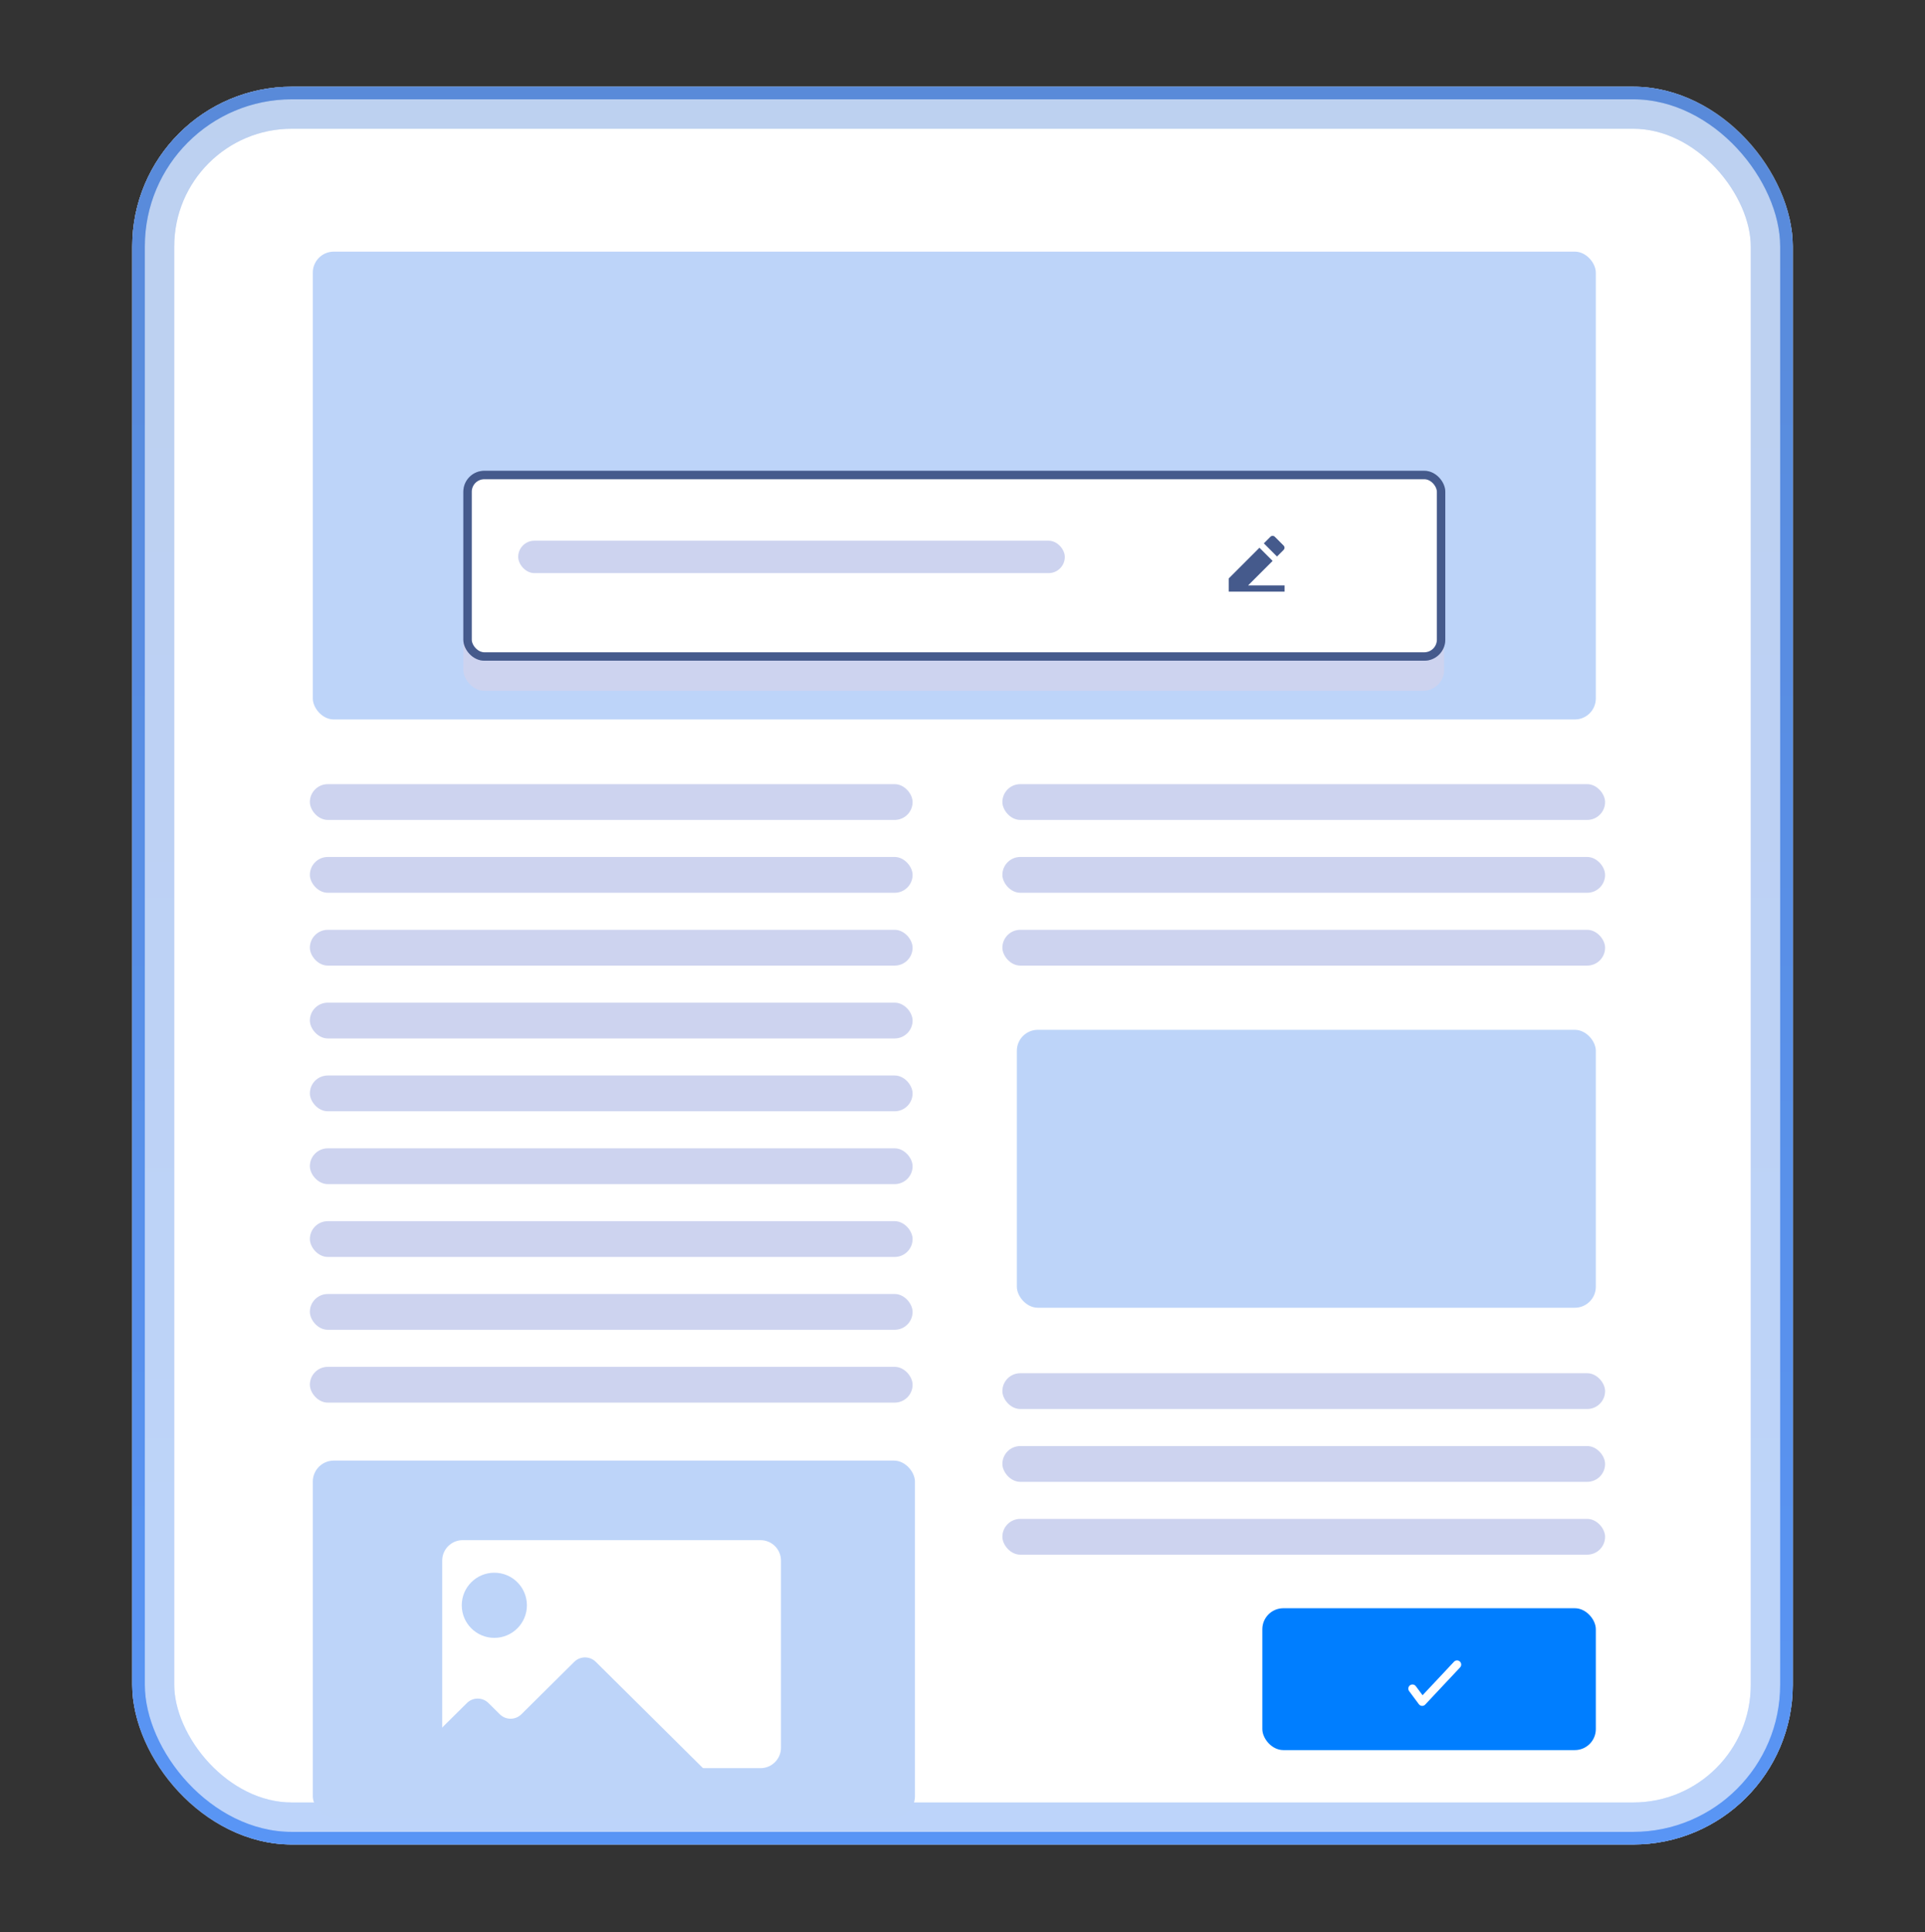 <svg width="268" height="269" viewBox="0 0 268 269" fill="none" xmlns="http://www.w3.org/2000/svg">
<rect x="0" y="0" width="268" height="269" fill="#333333" stroke="none"/>
<mask id="mask0_2_570" style="mask-type:alpha" maskUnits="userSpaceOnUse" x="0" y="-5" width="268" height="279">
<rect y="-4.949" width="268" height="278.754" rx="20.469" fill="#F1F6F9"/>
</mask>
<g mask="url(#mask0_2_570)">
<rect x="18.41" y="12.073" width="231.18" height="244.709" rx="22.224" fill="white"/>
<rect x="21.334" y="14.997" width="225.332" height="238.861" rx="19.299" stroke="url(#paint0_linear_2_570)" stroke-opacity="0.5" stroke-width="5.848"/>
<rect x="21.334" y="14.997" width="225.332" height="238.861" rx="19.299" stroke="white" stroke-opacity="0.2" stroke-width="5.848"/>
<rect x="21.334" y="14.997" width="225.332" height="238.861" rx="19.299" stroke="white" stroke-opacity="0.2" stroke-width="5.848"/>
<rect x="19.287" y="12.95" width="229.425" height="242.954" rx="21.346" stroke="url(#paint1_linear_2_570)" stroke-width="1.754"/>
<rect x="19.287" y="12.95" width="229.425" height="242.954" rx="21.346" stroke="white" stroke-opacity="0.2" stroke-width="1.754"/>
<rect x="43.14" y="129.446" width="83.912" height="4.981" rx="2.491" fill="#CDD3EF"/>
<rect x="43.14" y="119.307" width="83.912" height="4.981" rx="2.491" fill="#CDD3EF"/>
<rect x="43.14" y="109.167" width="83.912" height="4.981" rx="2.491" fill="#CDD3EF"/>
<rect x="43.14" y="139.586" width="83.912" height="4.981" rx="2.491" fill="#CDD3EF"/>
<rect x="43.14" y="180.146" width="83.912" height="4.981" rx="2.491" fill="#CDD3EF"/>
<rect x="43.14" y="190.286" width="83.912" height="4.981" rx="2.491" fill="#CDD3EF"/>
<rect x="43.14" y="170.006" width="83.912" height="4.981" rx="2.491" fill="#CDD3EF"/>
<rect x="43.14" y="159.866" width="83.912" height="4.981" rx="2.491" fill="#CDD3EF"/>
<rect x="43.14" y="149.726" width="83.912" height="4.981" rx="2.491" fill="#CDD3EF"/>
<rect x="139.551" y="129.446" width="83.912" height="4.981" rx="2.491" fill="#CDD3EF"/>
<rect x="139.551" y="119.307" width="83.912" height="4.981" rx="2.491" fill="#CDD3EF"/>
<rect x="139.551" y="109.167" width="83.912" height="4.981" rx="2.491" fill="#CDD3EF"/>
<rect x="139.551" y="191.175" width="83.912" height="4.981" rx="2.491" fill="#CDD3EF"/>
<rect x="139.551" y="211.454" width="83.912" height="4.981" rx="2.491" fill="#CDD3EF"/>
<rect x="139.551" y="201.314" width="83.912" height="4.981" rx="2.491" fill="#CDD3EF"/>
<rect x="141.566" y="143.367" width="80.607" height="38.691" rx="2.924" fill="#BDD4F9"/>
<rect x="43.548" y="35.031" width="178.624" height="65.13" rx="2.924" fill="#BDD4F9"/>
<rect x="64.506" y="71.067" width="136.548" height="25.105" rx="2.924" fill="#CDD3EF"/>
<rect x="65.091" y="66.126" width="135.539" height="25.269" rx="2.339" fill="white"/>
<path d="M173.76 81.499H178.841V82.364H171.062V80.53L175.34 76.252L177.173 78.086L173.759 81.499H173.76ZM175.951 75.641L176.868 74.724C176.949 74.643 177.059 74.598 177.173 74.598C177.288 74.598 177.398 74.643 177.479 74.724L178.701 75.947C178.782 76.028 178.828 76.138 178.828 76.252C178.828 76.367 178.782 76.477 178.701 76.558L177.784 77.474L175.951 75.641H175.951Z" fill="#455A8C"/>
<rect x="72.143" y="75.272" width="76.102" height="4.517" rx="2.259" fill="#CDD3EF"/>
<rect x="65.091" y="66.126" width="135.539" height="25.269" rx="2.339" stroke="#17316F" stroke-width="1.17"/>
<rect x="65.091" y="66.126" width="135.539" height="25.269" rx="2.339" stroke="white" stroke-opacity="0.2" stroke-width="1.17"/>
<rect x="43.548" y="203.338" width="83.831" height="49.654" rx="2.924" fill="#BDD4F9"/>
<rect x="175.744" y="223.892" width="46.429" height="19.749" rx="2.924" fill="#007EFF"/>
<path d="M196.645 235.085L197.999 236.906L202.851 231.734" stroke="white" stroke-width="1.158" stroke-linecap="round" stroke-linejoin="round"/>
<path d="M105.874 214.412H64.419C62.843 214.412 61.565 215.686 61.565 217.257V243.311C61.565 244.882 62.843 246.156 64.419 246.156H105.874C107.45 246.156 108.728 244.882 108.728 243.311V217.257C108.728 215.686 107.45 214.412 105.874 214.412Z" fill="white"/>
<path d="M98.751 247.025L82.947 231.356C82.115 230.531 80.778 230.531 79.946 231.356L72.585 238.655C71.753 239.479 70.415 239.479 69.584 238.655L68.004 237.089C67.173 236.264 65.835 236.264 65.004 237.089L58.564 243.473C57.227 244.8 58.171 247.063 60.061 247.063H78.064L78.019 247.018H98.743L98.751 247.025Z" fill="#BDD4F9"/>
<path d="M68.822 228.017C71.326 228.017 73.356 225.986 73.356 223.482C73.356 220.977 71.326 218.947 68.822 218.947C66.317 218.947 64.287 220.977 64.287 223.482C64.287 225.986 66.317 228.017 68.822 228.017Z" fill="#BDD4F9"/>
</g>
<defs>
<linearGradient id="paint0_linear_2_570" x1="134" y1="12.073" x2="134" y2="256.782" gradientUnits="userSpaceOnUse">
<stop stop-color="#2F6DD0"/>
<stop offset="1" stop-color="#307AF2"/>
</linearGradient>
<linearGradient id="paint1_linear_2_570" x1="134" y1="12.073" x2="134" y2="256.782" gradientUnits="userSpaceOnUse">
<stop stop-color="#2F6DD0"/>
<stop offset="1" stop-color="#307AF2"/>
</linearGradient>
</defs>
</svg>
